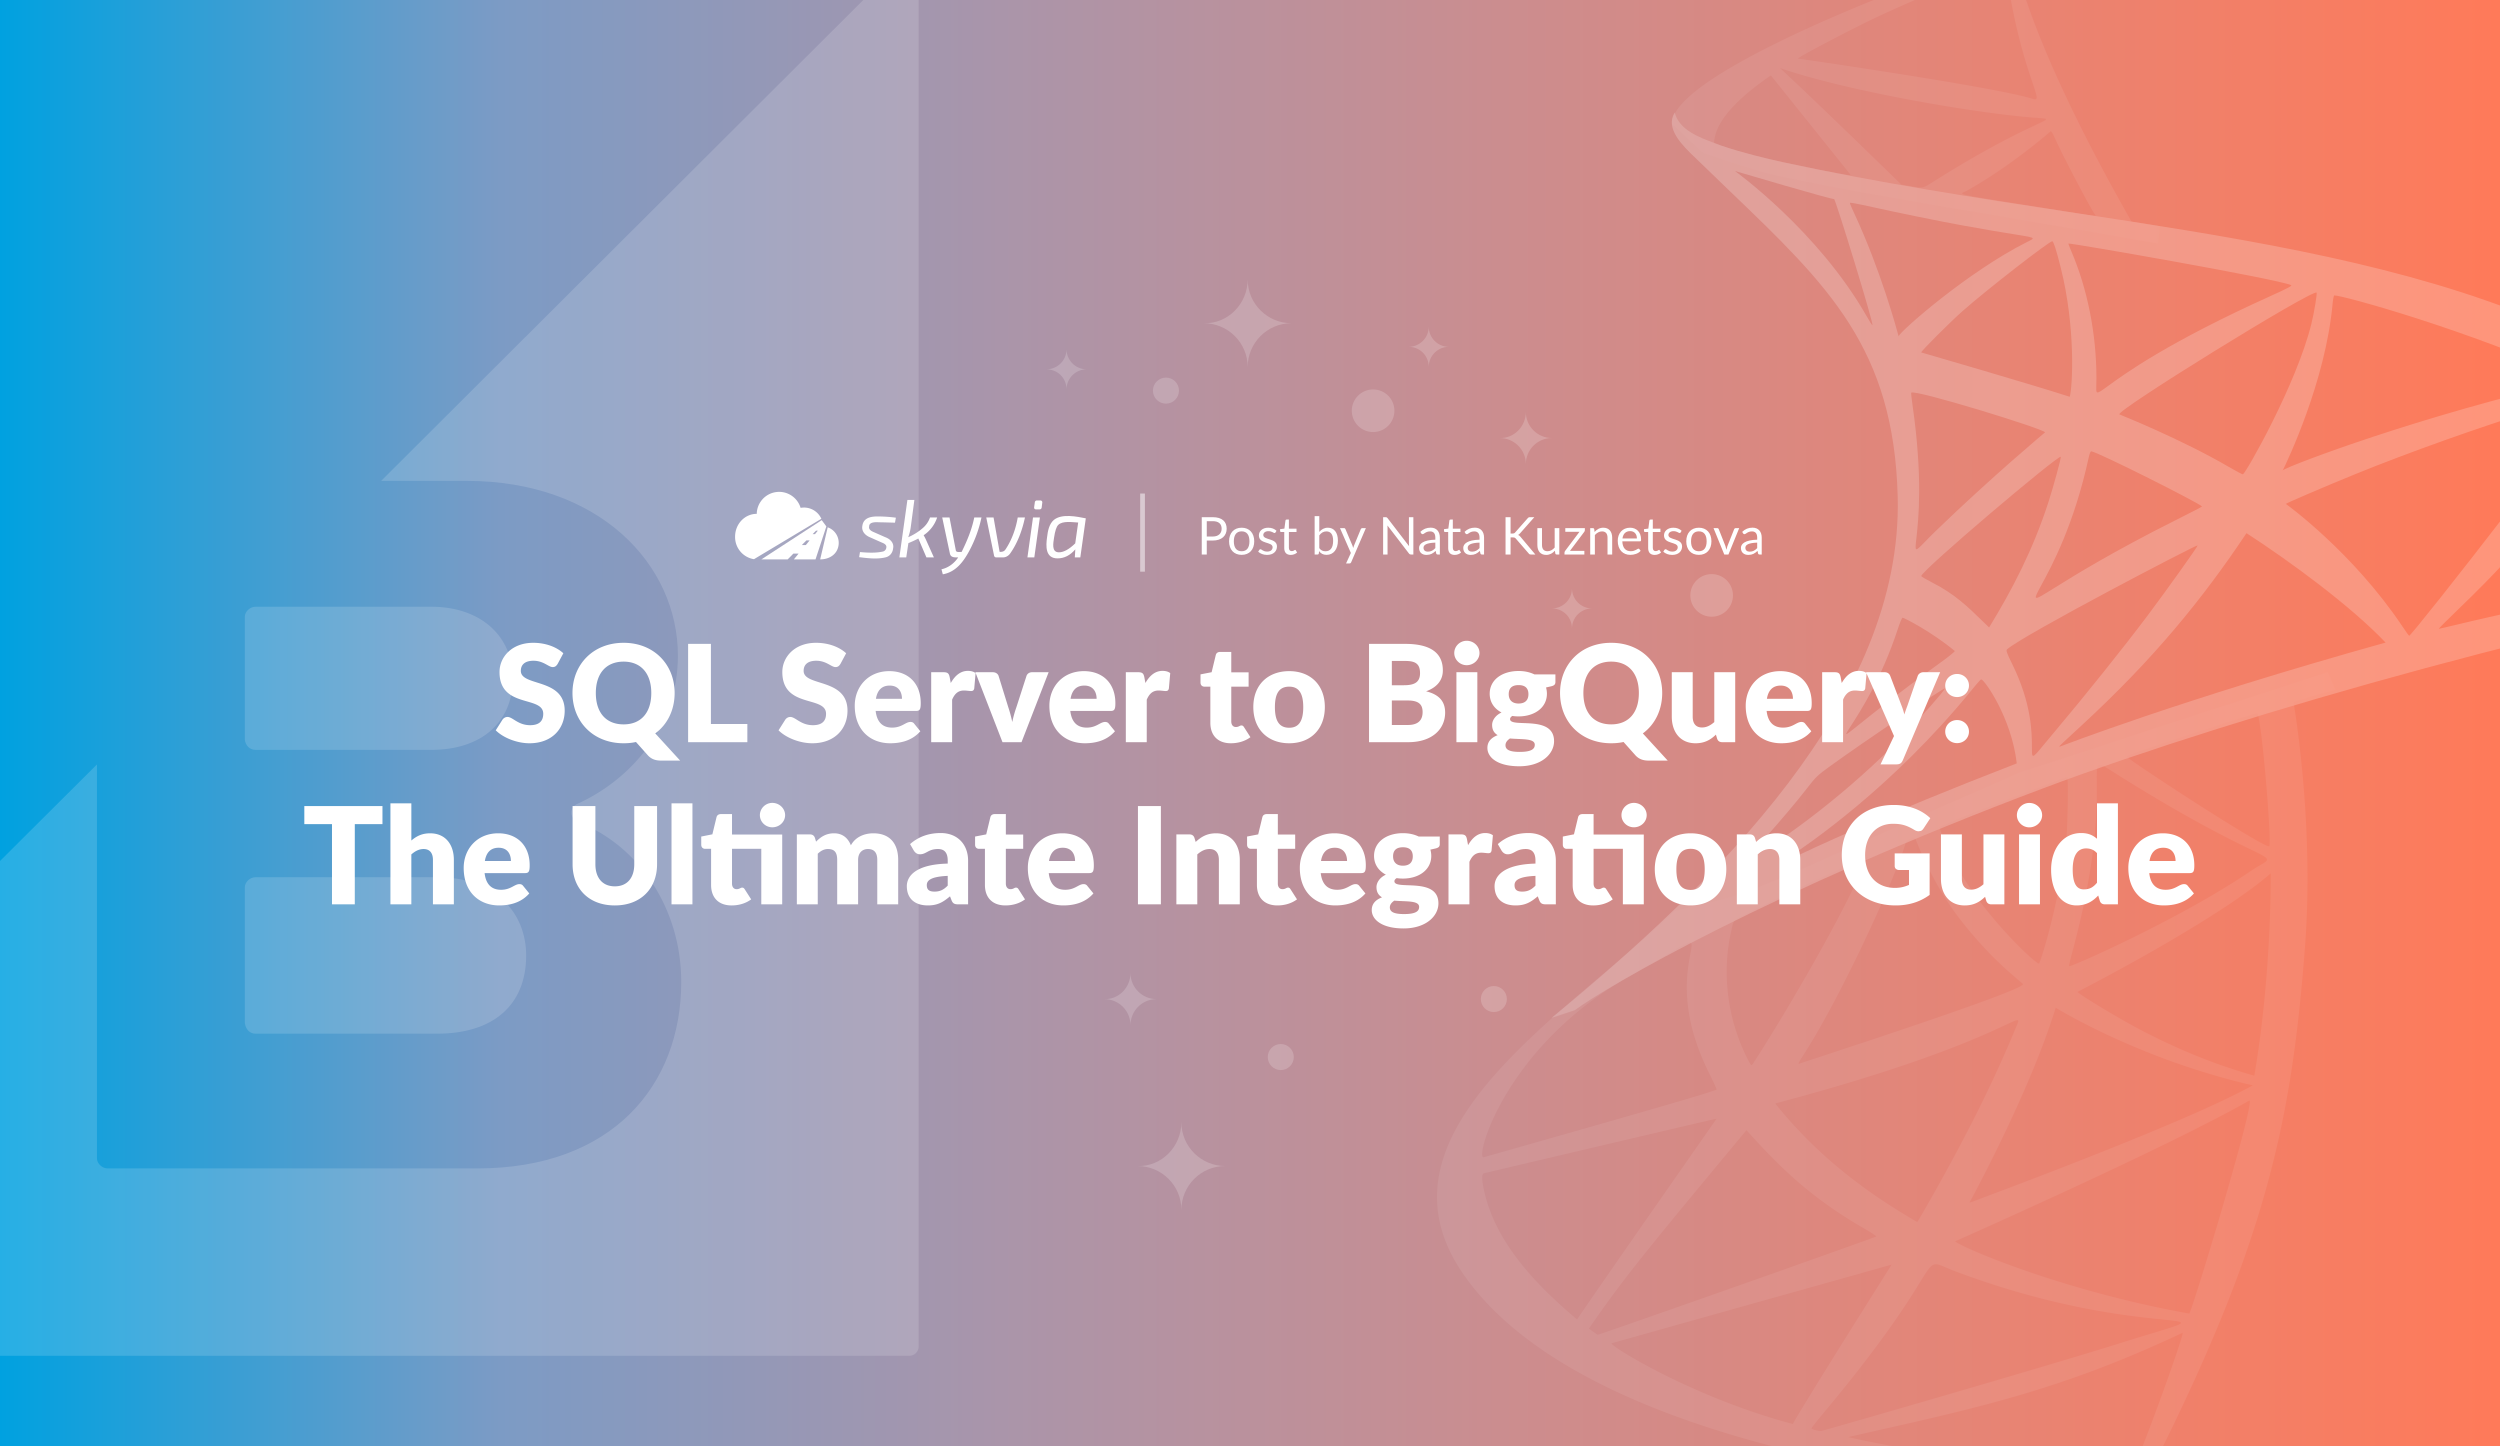 <?xml version="1.0" encoding="UTF-8"?> <svg xmlns="http://www.w3.org/2000/svg" width="2112" height="1222" fill="none"><rect width="100%" height="100%" fill="#333333" stroke="none"/><g clip-path="url(#sql-server-to-bigquery-the-ultimate-integration-guide__a)"><path fill="url(#sql-server-to-bigquery-the-ultimate-integration-guide__b)" d="M0 0h2112v1222H0z"></path><g opacity=".25" fill-rule="evenodd" clip-rule="evenodd" fill="#fff"><path opacity=".28" d="m1705.29 652.858 261.17-85.172 6.41 14.988c-32.09 9.326-34.55 10.119-35.28 10.738 0 0 17.72 100.867 9.71 205.833-10.44 137.426-29.57 237.935-116.11 414.715-12.87 26.3-23.97 47.3-25.53 48.33-7.28 4.81-450.21-10.44-570.27-187.12-65.44-96.305 31.97-178.751 121.23-254.292v-.001c20.45-17.307 40.47-34.252 58-50.918 10.91-2.882 19.33-4.982 26.37-6.737v-.001c8.48-2.113 14.95-3.727 21.34-5.604 20.69-6.074 40.56-14.911 124.73-52.332v-.004l.01-.004c30.16-13.408 68.57-30.485 118.22-52.419Zm211.61 62.163c2.8 0-6.59-112.311-10.12-112.311-2.09 0-67.18 20.871-94.63 30.32-16.13 5.554-16.34 5.627-14.46 7.105 11.79 9.252 112.67 74.886 119.21 74.886Zm-16.56 2.081c10.61 5.155 14.91 7.242 14.83 9.149-.05 1.297-2.13 2.511-5.62 4.55-2.13 1.248-4.79 2.804-7.84 4.877-59.09 40.118-150.25 80.586-153.66 80.586-.33 0 .74-4.863 2.35-10.825 21.65-80.078 21.19-124.016 20.98-144.453v-.001c-.1-8.907-.14-13.35 1.71-14.376 1.84-1.022 5.56 1.343 12.98 6.061l.01.002.02.017.01.004c1.44.918 3.03 1.924 4.76 3.01 58.54 36.671 92.28 53.054 109.47 61.399Zm-155.11-2.905c1.43-12.026 2.29-56.192 1.11-57.371-.74-.75-104.78 39.471-107.8 41.669-.67.488 6.49 17.959 10.98 26.811 23.43 46.161 71.63 90.363 73.07 88.688 1.4-1.601 16.78-50.914 22.64-99.797Zm-127.35-6.319s13.15 35.925 35.77 65.844c22.14 29.266 41.87 46.071 51.49 54.275 1.5 1.277 2.76 2.346 3.74 3.22 4.19 3.722-122.13 45.403-170.36 61.318-10.35 3.414-17.11 5.643-18.21 6.056-1.77.655-1.23-.444 3.97-8.554 32.24-50.324 76.82-148.593 85.17-176.416.85-2.861 1.7-3.829 4.38-5.037.83-.371 3.45-1.376 4.05-.706Zm-59.38 56.921c9.84-19.203 19.85-40.351 19.33-40.81-.82-.72-82.54 37.571-107.65 50.441l-.32.164c-1.96 1.001-3.21 1.64-4.12 2.601-1.62 1.694-2.18 4.39-3.73 11.84v.001l-.09.42c-6.98 33.566-2.67 71.129 14.13 104.55 3.07 6.086 3.47 6.559 4.46 5.118 5.01-7.28 46.85-73.576 77.99-134.325Zm359.82-26.971c0 55.675-4.91 113.752-11.58 156.709-1.19 7.724-2.23 14.094-2.3 14.167-.08.072-5.64-1.551-12.35-3.633-29.63-9.202-61.76-22.946-90.76-38.83-19.19-10.519-46.95-27.553-46.17-28.34-.01.008 115.96-59.227 163.16-100.073Zm-468.09 182.614c.16-.146-2.95-6.901-6.94-15.003-24.67-50.137-18.24-83.896-15.29-99.439 1.02-5.331 1.62-8.519.43-9.49-1.78-1.445-7.55 2.017-21.89 10.632-7.79 4.678-18.11 10.874-31.7 18.628-104.13 59.46-129.39 154.256-121.31 151.839.7-.213 7.24-2.065 17.54-4.982l.04-.012.01-.003.01-.002c47.83-13.548 176.48-49.989 179.1-52.168Zm286.45-69.112s70.19 43.562 166.46 65.561c-51.38 28.589-187.69 79.805-225.4 93.969h-.01c-5.01 1.89-8.28 3.12-9.37 3.55-2.46.97-4.47 1.64-4.47 1.45 0 0 50.52-92.104 72.79-164.53Zm-103.31 157.42c28.75-50.975 51.29-96.357 68.49-137.953.47-1.148.92-2.181 1.31-3.1 1.39-3.22 2.17-5.052 1.63-5.629-.72-.761-3.75.661-10.78 3.957-18.91 8.863-66.74 31.28-176.23 61.27l-18.04 4.957c29.65 37.061 64.8 66.559 106.69 92.198 7.04 4.31 12.98 7.83 13.22 7.85.23.02 6.4-10.57 13.71-23.55Zm216.03 100.95c-.24-.06-1.39-.28-2.56-.49-104.25-18.87-189.82-55.38-195.1-60.55 0 0 179.94-79.661 248.54-118.964 5.43-.008-49.14 180.514-50.88 180.004Zm-517.06 5.01c9.14-14.11 117.8-169.611 117.8-169.611-.25-.226-196.2 45.993-196.52 46.095-2 .604-1.93 5.401.16 14.826 9.87 44.53 45.08 80.52 78.56 108.69Zm143.08-159.941c27.44 30.633 53.95 56.771 99.01 82.821 6.23 3.6 10.98 6.73 10.58 6.98-2.73 1.68-234.23 83.21-235.2 83.06-.4-.06-5.68-3.85-7.18-4.93h-.01l-.29-.21a.678.678 0 0 0-.09-.06c30.7-44.23 45.49-62.11 133.18-167.661Zm366.99 162.751c-.13-1.22-5.89-1.81-16.52-2.91-28.15-2.9-90.51-9.32-173.32-40.3-3.39-1.27-6.15-2.45-8.44-3.42-4.74-2.02-7.52-3.21-9.9-2.67-3.37.77-5.96 4.96-12.21 15.06-10.35 16.73-30.72 49.66-81.23 110.06-5.75 6.88-10.49 12.88-10.49 13.31 0 .88 6.62 2.62 8.51 2.23 2.91-.62 188.1-54.02 251.85-74.06 11.02-3.47 20.17-6.24 27.56-8.48 16.7-5.06 24.36-7.38 24.19-8.82Zm-244.36-49.17s-68.62 108.7-83.52 134.66c-86.01-22.93-156.38-67.19-153.07-68.23.01-.01 236.59-66.43 236.59-66.43Zm198.15 184.27c4.06.19 50.05-127.21 47.59-126.64-99.6 46.94-169.44 62.63-263.83 83.82-6.19 1.39-12.47 2.8-18.88 4.25l4.83 1.06c47.4 10.8 215.66 36.88 230.29 37.51ZM1697.31-40.994c-7.28-.852-284.43 95.807-284.81 145.397l26.52 25.027c8.73 2.786 15.72 5.113 21.84 7.149 6.43 2.14 11.9 3.959 17.4 5.653 31.25 9.615 63.74 15.197 280.68 52.467 19.8 3.401 41.13 7.066 64.14 11.022l1.73-14.705c-1.95-.31-1.58-.255-1.34-.22l.11.017c0-.002-1.77-.28-13.82-2.176l-9.03-1.421c-35.58-62.496-78.17-144.705-97.36-213.928-3.65-13.19-4.03-14.042-6.06-14.282Zm-3.01 10.161s3.95 44.705 20.94 95.378c.47 1.393.91 2.691 1.32 3.9 3.47 10.31 4.77 14.16 3.63 15.129-.68.577-2.23.13-4.71-.584-.47-.137-.98-.284-1.52-.435-37.15-10.366-195.09-33.05-195.09-33.05-.83-.83 47.08-25.93 68.32-35.808 52.74-24.547 107.11-44.53 107.11-44.53Zm22.16 130.11c-51.1-4.245-155.4-22.255-212.68-41.757l2.94 2.758c11.85 11.116 30.37 28.48 99.58 95.671 2.97.482 5.41.918 7.46 1.284 5.49.982 8.14 1.457 10.59.945 2.3-.48 4.42-1.828 8.52-4.44.98-.621 2.07-1.314 3.3-2.084 43.92-27.49 70.74-40.065 83.42-46.011 6.13-2.875 8.96-4.2 8.81-4.911-.12-.607-2.42-.766-6.67-1.062-1.51-.106-3.27-.228-5.27-.394Zm-220.44-35.561c.1.116 67.74 84.255 67.63 84.342-.79.575-40.23-7.105-61.14-11.895-27.15-6.223-33.12-8.141-50.52-13.735-1.24-.401-2.55-.82-3.92-1.261.32-22.094 29.38-44.668 47.95-57.451Zm240.57 54.364c-2.46-5.394-3.34-7.083-4.17-7.149 0 0-33.58 29.483-70.6 50.062-2 1.113-4.16 1.726-4.17 2.367-.02 1.696 15.05 3.583 88.19 15.396 19.81 3.204 24.17 4.037 24.44 3.331.11-.285-.45-.822-.93-1.555-5.07-7.731-26.03-47.704-32.76-62.452Z"></path><path d="M1414.8 95.084c-8.47 13.437 6.78 28.064 17.45 38.301l.43.41.38.366c9.83 9.588 19.34 18.715 28.52 27.516v.001c83.21 79.785 138.4 132.709 141.61 258.036 4.4 172.274-153.71 326.195-292.41 440.202l19.62-6.493c26.31-19.714 165.5-100.94 396-187.576 167.22-62.838 465.2-147.195 679.24-180.048-145.77-228.588-389.17-265.733-658.25-306.797-78.73-12.015-159.65-24.365-240.98-41.943-11.92-2.577-34.59-7.943-52.2-14.006-1.8-.706-3.68-1.409-5.61-2.13-13.74-5.132-29.96-11.19-33.8-25.839Zm50.84 49.365s85.21 25.202 83.81 23.63c1.74 1.958 33.63 105.563 32.43 106.778-.19.182-2.4-3.246-4.87-7.6-41.21-72.462-111.37-122.808-111.37-122.808Zm107.82 28.665c-5.22-1.157-9.6-1.885-10.61-1.82-.6.035 3.01 7.682 3.6 8.947l.07.146c22.57 48.507 36.06 98.579 37.4 103.631-.13.274-.1.417.11.417 0 0-.04-.142-.11-.417 2.34-5.051 59.06-54.688 108.25-79.427.48-.242.94-.469 1.36-.681 2.32-1.146 3.78-1.866 3.73-2.471-.08-1.019-4.42-1.713-16.06-3.575-18.92-3.026-57.14-9.139-127.74-24.75Zm160.34 30.691c1.12.371 3.26 7.01 7.02 21.934 12.88 50.957 10.07 101.508 7.69 109.464-33.95-10.992-125.49-37.461-125.49-37.461 0-1.223 24.41-25.632 34.9-34.906 20.05-17.726 73.98-59.664 75.88-59.031Zm201.75 37.054c-13.32-5.584-187.37-35.838-188.15-35.11-.15.138.96 3.086 2.44 6.522 13.72 31.965 21.2 69.798 21.23 107.274 0 2.25-.06 4.177-.12 5.787v.001c-.12 3.607-.19 5.624.65 6.117 1.06.626 3.57-1.201 9.26-5.346 14.75-10.741 50.88-37.049 138.54-76.575 13.19-5.948 17.31-8.19 16.15-8.67Zm21.51 6.355c.63.626-2.03 16.62-4.34 26.069-12.45 50.994-55.53 126.71-57.91 127.43-.43.131-5.77-2.679-11.86-6.238-40.16-23.485-92.53-44.406-92.53-44.406-3.22-3.043 163.39-106.094 166.64-102.855Zm220.21 73.366c-93.97-42.536-197.92-71.006-205.21-71.006-.47 0-1.12 2.941-1.44 6.566-5.87 66.332-39.11 135.09-42.05 141.061-.44.276-.52.419-.21.419 0 0 .07-.142.21-.419 7.25-4.561 113.98-45.417 248.7-76.621Zm-562.68 11.152c3.08-3.021 113.03 30.888 113.09 33.538 0 0-43.61 36.245-92.23 83.192-3.97 3.831-7.07 7.025-9.48 9.504v.003c-4.17 4.293-6.26 6.439-7.13 6.025-.88-.413-.55-3.381.12-9.312 1.72-15.34 5.66-50.503-3.29-112.583-.8-5.489-1.28-10.17-1.08-10.367Zm420.62 205.416c2.53 0 159.54-201.137 155.77-204.879-.37-.364-25.88 6.967-49.9 14.334-45.53 13.962-106.4 35.663-150.92 53.782-25.57 10.41-59.09 24.787-59.08 25.326 0 0 56.09 40.162 98.52 103.553 2.9 4.325 5.43 7.884 5.61 7.884Zm314.06-96.409c10.51 10.322 36.23 37.075 35.85 37.301 0 0-126.93 5.736-311.45 50.106-6.95 1.667-12.95 3.057-13.33 3.057-.4 0 7.21-7.636 16.88-16.94 60.09-57.764 87.51-94.235 119.75-159.395 4.06-8.197 9.13-18.629 9.13-18.629 7.28-.007 87.83 50.171 143.17 104.5Zm-488.99-12.887c-3.84-3.596-85.65-44.828-93.52-46.59-.62-.146-1.5 1.914-2.24 5.278-12.33 56.783-31.12 91.421-39.89 107.595v.002c-3.53 6.506-5.44 10.024-4.65 10.794.92.906 5.58-1.998 15.72-8.32v-.001c16.81-10.478 48.69-30.344 103.59-57.817 11.72-5.86 21.16-10.788 20.99-10.941Zm-119.33-41.967c.54.538-6.12 24.962-10.33 38-13.1 40.577-30.63 74.15-50.23 106.196-1.44-1.398-2.84-2.758-4.2-4.083l-.01-.009v-.001c-14.27-13.86-24.68-23.985-43.58-33.703-5.26-2.709-9.53-5.205-9.54-5.577-.07-4.564 115.99-102.709 117.89-100.823Zm274.4 156.964c-29.54-31.077-80.96-68.735-117.52-92.445-36.65 54.925-78.13 106.159-139.53 162.664l-.1.092c-16.24 14.948-18.72 17.232-18.49 17.552.01.019.04.031.07.039.02.005.05.008.08.009.05.002.11-.001.17-.004h.01c.05-.003.11-.005.17-.005 0 0 101.45-39.442 275.14-87.902Zm-158.75-82.115c.47.474-26.71 38.554-42.87 60.058-19.33 25.726-53.77 68.735-77.45 96.739-3.69 4.359-6.69 8.001-9.13 10.962-6.03 7.322-8.63 10.483-9.75 10.024-.85-.348-.85-2.785-.84-7.074.01-11.587.05-36.69-16.72-70.628-4.51-9.128-5.26-11.341-4.34-12.186 13.19-11.946 160.27-88.739 161.1-87.895Zm-205.2 89.22c-19.16-15.986-42.85-28.129-44.11-28.129-.5 0-2.38 4.492-4.17 9.995-13.49 41.201-31.49 69.018-39.39 81.24-2.79 4.308-4.32 6.678-3.96 7.013.44.41 3.71-2.224 10.98-8.078 11.51-9.262 33.02-26.582 69.17-52.665 6.7-4.833 11.87-9.056 11.48-9.376Zm-139.73 176.122c-5.54 2.633-8.14 3.866-8.24 3.69-.08-.154 1.76-1.401 5.24-3.745 19.36-13.056 89.22-60.161 156.35-142.282.03-.036.08-.095.15-.175l.16-.195c1.5-1.845 7.59-9.315 8.36-9.421 2.69 0 25.64 32.387 30.08 70.962-115.12 44.6-172.34 71.779-192.1 81.166Zm94.38-102.676c15.2-15.52 37.78-41.065 37.01-41.844-.78-.778-67.57 44.465-96.79 65.554-10.84 7.833-12.26 9.187-19.66 18.796-18.12 23.528-55.02 63.938-55.02 63.938 39.91-22.975 90.78-61.878 134.46-106.444Z" fill-opacity=".8"></path></g><path opacity=".18" fill-rule="evenodd" clip-rule="evenodd" d="M1207 310c0-9.546 7.75-17 17-17-9.54 0-17-7.755-17-17 0 9.544-7.75 17-17 17 9.54 0 17 7.454 17 17Zm-305.999 19c0-9.546 7.753-17 16.999-17-9.543 0-16.999-7.755-16.999-17 0 9.544-7.755 17-17.001 17 9.545 0 17.001 7.454 17.001 17ZM1328 531c0-9.546 7.75-17 17-17-9.54 0-17-7.755-17-17 0 9.544-7.75 17-17 17 9.54 0 17 7.454 17 17Zm-38.97-183c0 12.38 10.05 22.05 22.03 22.05-12.37 0-22.03 10.061-22.03 22.054 0-12.381-10.05-22.054-22.03-22.054 11.98.388 22.03-9.67 22.03-22.05Zm-235-112c0 20.81 16.89 37.064 37.03 37.064-20.79 0-37.03 16.911-37.03 37.069 0-20.81-16.89-37.069-37.03-37.069 20.14.652 37.03-16.254 37.03-37.064Z" fill="#fff"></path><path opacity=".18" d="M1160 329c-9.94 0-18 8.064-18 17.999 0 9.942 8.06 18 18 18s18-8.058 18-18c0-9.935-8.06-17.999-18-17.999Zm-175 11.996c6.074 0 11-4.924 11-10.998 0-6.075-4.926-10.998-11-10.998s-11 4.923-11 10.998c0 6.074 4.926 10.998 11 10.998Z" fill="#fff"></path><path opacity=".18" fill-rule="evenodd" clip-rule="evenodd" d="M955.03 822c0 12.38 10.05 22.05 22.03 22.05-12.367 0-22.03 10.061-22.03 22.054 0-12.381-10.05-22.054-22.03-22.054 11.98.388 22.03-9.67 22.03-22.05Zm43 126c0 20.81 16.89 37.064 37.03 37.064-20.79 0-37.03 16.906-37.03 37.066 0-20.81-16.894-37.066-37.03-37.066 20.136.652 37.03-16.254 37.03-37.064Z" fill="#fff"></path><path opacity=".18" d="M1446 485c-9.94 0-18 8.064-18 17.999 0 9.942 8.06 18 18 18s18-8.058 18-18c0-9.935-8.06-17.999-18-17.999Zm-364 418.996c6.07 0 11-4.924 11-10.998 0-6.075-4.93-10.998-11-10.998s-11 4.923-11 10.998c0 6.074 4.93 10.998 11 10.998Zm180-49c6.07 0 11-4.924 11-10.998 0-6.075-4.93-10.998-11-10.998s-11 4.923-11 10.998c0 6.074 4.93 10.998 11 10.998Z" fill="#fff"></path><g opacity=".15" fill="#fff"><path d="M762.665-33.279c5.649-5.653 15.535-1.412 13.417 6.36V1137.6c0 4.24-3.531 7.78-7.768 7.78H-394.779c-9.18 0-13.417-11.31-7.061-17.67L81.899 645.789v332.822c0 4.239 4.236 8.479 9.18 8.479h312.135c113.697 0 172.311-69.955 172.311-157.577 0-62.183-36.016-115.18-86.861-134.966-7.769-2.826-7.768-12.719-.707-15.546 43.784-19.785 84.743-64.303 84.743-125.073 0-77.022-66.382-147.685-178.666-147.685h-72.032L762.665-33.279Z"></path><path d="M369.265 741.078c48.516 0 75.234 29.532 75.234 66.094 0 42.187-28.125 66.094-75.234 66.094H215.984c-4.922 0-8.438-3.516-9.141-9.141V749.516c0-4.219 4.219-8.438 9.141-8.438h153.281Zm-4.922-228.515c42.188 0 68.906 25.312 68.906 60.468 0 37.266-26.718 60.469-68.906 60.469H215.984c-4.922 0-8.438-3.516-9.141-8.437V521c0-4.218 4.219-8.437 9.141-8.437h148.359Z"></path></g><path d="m475.909 551.874-4.788 8.949c-1.14 1.824-2.223 2.736-4.218 2.736-3.477 0-7.752-5.358-16.188-5.358-7.239 0-10.716 3.306-10.716 8.55 0 13.452 37.05 5.814 37.05 33.63 0 15.333-10.83 27.531-29.754 27.531-10.317 0-22.002-4.446-28.5-10.944l5.7-9.006c.912-1.311 2.451-2.28 4.218-2.28 4.503 0 8.778 6.954 19.152 6.954 7.011 0 11.058-2.964 11.058-9.633 0-15.618-36.936-4.275-36.936-35.283 0-12.54 10.26-24.681 28.5-24.681 10.203 0 19.494 3.363 25.422 8.835Zm77.658 67.716 21.033 22.971h-15.846c-4.56 0-8.037-.969-11.172-4.161l-10.317-11.571c-3.249.741-6.726 1.083-10.431 1.083-25.878 0-43.206-18.468-43.206-42.465 0-23.997 17.328-42.408 43.206-42.408 25.821 0 43.092 18.525 43.092 42.408 0 14.25-5.985 26.505-16.359 34.143Zm-50.217-34.143c0 16.644 8.664 26.505 23.484 26.505 14.706 0 23.37-9.861 23.37-26.505 0-16.473-8.664-26.505-23.37-26.505-14.82 0-23.484 10.032-23.484 26.505Zm97.234 26.163h30.78V627h-50.046v-83.049h19.266v67.659Zm114.235-59.736-4.788 8.949c-1.14 1.824-2.223 2.736-4.218 2.736-3.477 0-7.752-5.358-16.188-5.358-7.239 0-10.716 3.306-10.716 8.55 0 13.452 37.05 5.814 37.05 33.63 0 15.333-10.83 27.531-29.754 27.531-10.317 0-22.002-4.446-28.5-10.944l5.7-9.006c.912-1.311 2.451-2.28 4.218-2.28 4.503 0 8.778 6.954 19.152 6.954 7.011 0 11.058-2.964 11.058-9.633 0-15.618-36.936-4.275-36.936-35.283 0-12.54 10.26-24.681 28.5-24.681 10.203 0 19.494 3.363 25.422 8.835Zm59.019 48.735h-34.086c1.14 9.861 6.213 14.079 13.908 14.079 8.265 0 11.286-4.788 15.504-4.788 1.425 0 2.451.513 3.192 1.539l5.13 6.327c-7.239 8.322-17.328 10.146-25.422 10.146-16.53 0-29.982-10.83-29.982-31.749 0-15.789 11.172-29.184 29.184-29.184 15.618 0 26.562 9.975 26.562 27.075 0 5.244-.798 6.555-3.99 6.555Zm-33.858-10.26h22.002c0-5.586-2.736-11.172-10.374-11.172-6.669 0-10.431 3.933-11.628 11.172Zm62.309-18.297.912 4.959c3.648-6.384 8.322-10.26 14.478-10.26 2.679 0 4.845.627 6.498 1.881l-1.14 12.996c-.399 1.653-1.197 2.166-2.736 2.166-1.254 0-4.047-.456-5.871-.456-5.187 0-7.98 2.907-10.089 7.752V627h-17.67v-59.109h10.488c3.534 0 4.503 1.14 5.13 4.161Zm69.578-4.161h14.022L862.975 627h-16.074l-22.914-59.109h14.706c2.508 0 4.275 1.311 4.902 3.078l8.208 26.505a113.49 113.49 0 0 1 3.363 12.483 97.693 97.693 0 0 1 3.477-12.483l8.55-26.505c.627-1.767 2.394-3.078 4.674-3.078Zm66.403 32.718h-34.086c1.14 9.861 6.213 14.079 13.908 14.079 8.265 0 11.286-4.788 15.504-4.788 1.425 0 2.451.513 3.192 1.539l5.13 6.327c-7.239 8.322-17.328 10.146-25.422 10.146-16.53 0-29.982-10.83-29.982-31.749 0-15.789 11.172-29.184 29.184-29.184 15.618 0 26.562 9.975 26.562 27.075 0 5.244-.798 6.555-3.99 6.555Zm-33.858-10.26h22.002c0-5.586-2.736-11.172-10.374-11.172-6.669 0-10.431 3.933-11.628 11.172Zm62.308-18.297.912 4.959c3.648-6.384 8.322-10.26 14.478-10.26 2.679 0 4.845.627 6.498 1.881l-1.14 12.996c-.399 1.653-1.197 2.166-2.736 2.166-1.254 0-4.047-.456-5.871-.456-5.187 0-7.98 2.907-10.089 7.752V627h-17.67v-59.109h10.488c3.534 0 4.503 1.14 5.13 4.161Zm73.11 55.86c-11.18 0-17.33-6.783-17.33-17.271v-30.552h-5.02c-1.82 0-3.3-1.197-3.3-3.477v-6.897l9.4-1.824 3.48-14.421c.45-1.824 1.76-2.736 3.87-2.736h9.24v17.271h14.65v12.084h-14.65v29.355c0 2.736 1.37 4.731 3.87 4.731 2.63 0 3.2-1.311 4.68-1.311 1.08 0 1.59.456 2.28 1.539l5.36 8.379c-4.56 3.42-10.44 5.13-16.53 5.13Zm49.29-60.933c17.9 0 30.1 11.628 30.1 30.324 0 18.867-12.2 30.609-30.1 30.609-18.01 0-30.32-11.742-30.32-30.609 0-18.696 12.31-30.324 30.32-30.324Zm0 47.823c8.15 0 11.86-5.7 11.86-17.385 0-11.685-3.71-17.328-11.86-17.328-8.38 0-12.08 5.643-12.08 17.328 0 11.685 3.7 17.385 12.08 17.385Zm67.43-70.851h30.55c22.97 0 31.81 8.778 31.81 22.458 0 7.467-4.11 13.965-14.14 17.613 10.95 2.679 16.08 8.55 16.08 17.955 0 14.136-11.18 25.023-31.13 25.023h-33.17v-83.049Zm30.55 14.421h-11.28v20.52h10.03c8.55 0 13.79-2.109 13.79-10.203 0-7.866-3.87-10.317-12.54-10.317Zm-11.28 54.093h13.56c10.21 0 12.43-5.643 12.43-10.887 0-6.099-2.85-9.804-12.54-9.804h-13.45v20.691Zm74.05-60.762c0 5.586-4.9 10.26-10.83 10.26-5.7 0-10.49-4.674-10.49-10.26 0-5.757 4.79-10.374 10.49-10.374 5.93 0 10.83 4.617 10.83 10.374Zm-19.49 16.188h17.67V627h-17.67v-59.109Zm65.84 1.824h17.79v6.441c0 1.995-.97 3.021-3.65 3.648l-4.27.969c.45 1.653.74 3.42.74 5.301 0 11.799-10.49 19.152-23.94 19.152-1.83 0-3.59-.114-5.25-.399-1.31.798-1.94 1.71-1.94 2.679 0 7.923 37.17-4.161 37.17 18.696 0 10.716-10.55 21.147-29.41 21.147-18.47 0-26.91-7.524-26.91-15.504 0-5.244 3.19-8.664 8.67-10.773-2.91-1.767-4.68-4.332-4.68-8.664 0-3.534 2.45-7.923 7.93-10.488-6.16-3.249-9.98-8.721-9.98-15.846 0-11.856 10.6-19.209 24.4-19.209 5.01 0 9.46.969 13.33 2.85Zm-13.33 24.624c5.87 0 8.32-3.249 8.32-7.866 0-4.788-2.45-7.695-8.32-7.695s-8.33 2.907-8.33 7.695c0 4.503 2.57 7.866 8.33 7.866Zm13.68 34.827c0-5.586-11.12-4.389-20.98-5.301-2.22 1.539-3.76 3.363-3.76 5.7 0 3.306 2.56 5.643 11.97 5.643 10.14 0 12.77-2.565 12.77-6.042Zm91.29-9.576 21.03 22.971h-15.84c-4.56 0-8.04-.969-11.17-4.161l-10.32-11.571c-3.25.741-6.73 1.083-10.43 1.083-25.88 0-43.21-18.468-43.21-42.465 0-23.997 17.33-42.408 43.21-42.408 25.82 0 43.09 18.525 43.09 42.408 0 14.25-5.99 26.505-16.36 34.143Zm-50.22-34.143c0 16.644 8.67 26.505 23.49 26.505 14.7 0 23.37-9.861 23.37-26.505 0-16.473-8.67-26.505-23.37-26.505-14.82 0-23.49 10.032-23.49 26.505Zm110.59-17.556h17.67V627h-10.94c-2.23 0-3.65-.969-4.33-2.964l-1.03-3.42c-4.5 4.389-9.58 7.296-17.21 7.296-12.94 0-20.07-9.519-20.07-22.515v-37.506h17.67v37.506c0 5.871 2.68 9.177 7.87 9.177 3.87 0 7.18-1.767 10.37-4.56v-42.123Zm78.3 32.718h-34.09c1.14 9.861 6.21 14.079 13.91 14.079 8.26 0 11.29-4.788 15.5-4.788 1.43 0 2.45.513 3.2 1.539l5.13 6.327c-7.24 8.322-17.33 10.146-25.43 10.146-16.53 0-29.98-10.83-29.98-31.749 0-15.789 11.17-29.184 29.19-29.184 15.61 0 26.56 9.975 26.56 27.075 0 5.244-.8 6.555-3.99 6.555Zm-33.86-10.26h22c0-5.586-2.73-11.172-10.37-11.172-6.67 0-10.43 3.933-11.63 11.172Zm62.31-18.297.91 4.959c3.65-6.384 8.32-10.26 14.48-10.26 2.68 0 4.84.627 6.5 1.881l-1.14 12.996c-.4 1.653-1.2 2.166-2.74 2.166-1.25 0-4.05-.456-5.87-.456-5.19 0-7.98 2.907-10.09 7.752V627h-17.67v-59.109h10.49c3.53 0 4.5 1.14 5.13 4.161Zm69.8-4.161h14.25l-31.57 74.442c-1.09 2.337-2.23 3.42-5.59 3.42h-13.22l11.4-23.94-23.6-53.922h15.62c2.73 0 4.1 1.425 4.78 3.078l9.69 25.479a50.547 50.547 0 0 1 2.23 7.125c.85-2.451 1.65-4.902 2.56-7.239l8.78-25.365c.68-1.767 2.62-3.078 4.67-3.078Zm18.54 11.229c0-5.415 4.33-9.747 10.03-9.747 5.64 0 10.03 4.332 10.03 9.747 0 5.529-4.39 9.747-10.03 9.747-5.7 0-10.03-4.218-10.03-9.747Zm0 38.931c0-5.415 4.33-9.747 10.03-9.747 5.64 0 10.03 4.332 10.03 9.747 0 5.529-4.39 9.747-10.03 9.747-5.7 0-10.03-4.218-10.03-9.747Zm-1320.22 62.9v15.276h-23.37V764h-19.266v-67.773h-23.37v-15.276H323.1Zm24.406-2.28v31.407c4.275-3.648 8.949-6.099 15.846-6.099 12.939 0 20.064 9.462 20.064 22.458V764h-17.67v-37.563c0-5.757-2.679-9.177-7.866-9.177-3.876 0-7.182 1.767-10.374 4.56V764h-17.67v-85.329h17.67Zm95.966 58.938h-34.086c1.14 9.861 6.213 14.079 13.908 14.079 8.265 0 11.286-4.788 15.504-4.788 1.425 0 2.451.513 3.192 1.539l5.13 6.327c-7.239 8.322-17.328 10.146-25.422 10.146-16.53 0-29.982-10.83-29.982-31.749 0-15.789 11.172-29.184 29.184-29.184 15.618 0 26.562 9.975 26.562 27.075 0 5.244-.798 6.555-3.99 6.555Zm-33.858-10.26h22.002c0-5.586-2.736-11.172-10.374-11.172-6.669 0-10.431 3.933-11.628 11.172Zm109.783 21.432c10.317 0 16.416-7.011 16.416-18.639v-49.191h19.266v49.191c0 20.349-13.623 34.77-35.682 34.77-22.173 0-35.682-14.421-35.682-34.77v-49.191h19.266v49.134c0 11.628 6.099 18.696 16.416 18.696Zm47.901-70.11h17.67V764h-17.67v-85.329Zm95.962 9.975c0 5.7-4.902 10.26-10.83 10.26-5.7 0-10.488-4.56-10.488-10.26s4.788-10.374 10.488-10.374c5.928 0 10.83 4.674 10.83 10.374Zm-2.451 16.359V764h-17.67v-46.911h-24.738v29.355c0 2.736 1.368 4.731 3.876 4.731 2.622 0 3.192-1.311 4.674-1.311 1.083 0 1.596.456 2.28 1.539l5.358 8.379c-4.56 3.42-10.431 5.13-16.53 5.13-11.172 0-17.328-6.783-17.328-17.271v-30.552h-5.016c-1.824 0-3.306-1.197-3.306-3.477v-6.897l9.405-1.881 3.477-14.364c.456-1.824 1.767-2.736 3.876-2.736h9.234v17.271h42.408ZM690.842 764h-17.67v-59.109h10.944c2.223 0 3.648.969 4.332 2.964l.969 3.192c3.933-4.047 8.436-7.068 15.219-7.068 7.125 0 11.742 3.99 14.193 10.146 3.933-7.296 11.685-10.146 18.981-10.146 13.566 0 20.976 8.265 20.976 22.458V764h-17.67v-37.563c0-6.099-2.622-9.177-7.866-9.177-4.788 0-8.322 3.249-8.322 9.177V764h-17.67v-37.563c0-6.783-2.679-9.177-7.866-9.177-3.192 0-6.042 1.539-8.55 3.99V764Zm81.177-45.372-3.192-5.529c7.125-6.327 15.903-9.348 25.878-9.348 14.364 0 23.142 9.804 23.142 23.313V764h-8.094c-3.363 0-4.788-.627-5.928-3.534l-1.254-3.249c-5.928 5.016-10.602 7.695-18.696 7.695-10.83 0-17.784-5.643-17.784-16.302 0-8.436 7.467-18.411 34.542-19.038v-2.508c0-6.897-2.964-9.804-8.208-9.804-8.322 0-9.747 4.446-15.276 4.446-2.451 0-4.047-1.425-5.13-3.078Zm28.614 29.526v-8.208c-14.136.627-17.67 3.762-17.67 7.809 0 4.047 2.223 5.472 6.498 5.472 4.56 0 7.695-1.482 11.172-5.073Zm48.766 16.758c-11.172 0-17.328-6.783-17.328-17.271v-30.552h-5.016c-1.824 0-3.306-1.197-3.306-3.477v-6.897l9.405-1.824 3.477-14.421c.456-1.824 1.767-2.736 3.876-2.736h9.234v17.271h14.649v12.084h-14.649v29.355c0 2.736 1.368 4.731 3.876 4.731 2.622 0 3.192-1.311 4.674-1.311 1.083 0 1.596.456 2.28 1.539l5.358 8.379c-4.56 3.42-10.431 5.13-16.53 5.13Zm70.669-27.303h-34.086c1.14 9.861 6.213 14.079 13.908 14.079 8.265 0 11.286-4.788 15.504-4.788 1.425 0 2.451.513 3.192 1.539l5.13 6.327c-7.239 8.322-17.328 10.146-25.422 10.146-16.53 0-29.982-10.83-29.982-31.749 0-15.789 11.172-29.184 29.184-29.184 15.618 0 26.562 9.975 26.562 27.075 0 5.244-.798 6.555-3.99 6.555Zm-33.858-10.26h22.002c0-5.586-2.736-11.172-10.374-11.172-6.669 0-10.431 3.933-11.628 11.172Zm94.507-46.398V764h-19.38v-83.049h19.38Zm28.353 26.904 1.03 3.42c4.62-4.275 9.52-7.296 17.21-7.296 12.94 0 20.07 9.462 20.07 22.458V764h-17.67v-37.563c0-5.757-2.68-9.177-7.87-9.177-3.88 0-7.18 1.767-10.37 4.56V764h-17.673v-59.109h10.943c2.22 0 3.65.969 4.33 2.964Zm70.11 57.057c-11.17 0-17.33-6.783-17.33-17.271v-30.552h-5.01c-1.83 0-3.31-1.197-3.31-3.477v-6.897l9.4-1.824 3.48-14.421c.46-1.824 1.77-2.736 3.88-2.736h9.23v17.271h14.65v12.084h-14.65v29.355c0 2.736 1.37 4.731 3.88 4.731 2.62 0 3.19-1.311 4.67-1.311 1.08 0 1.6.456 2.28 1.539l5.36 8.379c-4.56 3.42-10.43 5.13-16.53 5.13Zm70.67-27.303h-34.09c1.14 9.861 6.22 14.079 13.91 14.079 8.27 0 11.29-4.788 15.51-4.788 1.42 0 2.45.513 3.19 1.539l5.13 6.327c-7.24 8.322-17.33 10.146-25.42 10.146-16.53 0-29.99-10.83-29.99-31.749 0-15.789 11.18-29.184 29.19-29.184 15.62 0 26.56 9.975 26.56 27.075 0 5.244-.8 6.555-3.99 6.555Zm-33.86-10.26h22c0-5.586-2.73-11.172-10.37-11.172-6.67 0-10.43 3.933-11.63 11.172Zm82.54-20.634h17.79v6.441c0 1.995-.97 3.021-3.65 3.648l-4.27.969c.45 1.653.74 3.42.74 5.301 0 11.799-10.49 19.152-23.94 19.152-1.83 0-3.59-.114-5.25-.399-1.31.798-1.94 1.71-1.94 2.679 0 7.923 37.17-4.161 37.17 18.696 0 10.716-10.55 21.147-29.41 21.147-18.47 0-26.91-7.524-26.91-15.504 0-5.244 3.19-8.664 8.67-10.773-2.91-1.767-4.68-4.332-4.68-8.664 0-3.534 2.45-7.923 7.93-10.488-6.16-3.249-9.98-8.721-9.98-15.846 0-11.856 10.6-19.209 24.4-19.209 5.01 0 9.46.969 13.33 2.85Zm-13.33 24.624c5.87 0 8.32-3.249 8.32-7.866 0-4.788-2.45-7.695-8.32-7.695s-8.33 2.907-8.33 7.695c0 4.503 2.57 7.866 8.33 7.866Zm13.68 34.827c0-5.586-11.12-4.389-20.98-5.301-2.22 1.539-3.76 3.363-3.76 5.7 0 3.306 2.56 5.643 11.97 5.643 10.14 0 12.77-2.565 12.77-6.042Zm40.43-57.114.91 4.959c3.65-6.384 8.32-10.26 14.48-10.26 2.68 0 4.84.627 6.5 1.881l-1.14 12.996c-.4 1.653-1.2 2.166-2.74 2.166-1.25 0-4.05-.456-5.87-.456-5.19 0-7.98 2.907-10.09 7.752V764h-17.67v-59.109h10.49c3.53 0 4.5 1.14 5.13 4.161Zm29.23 9.576-3.19-5.529c7.13-6.327 15.9-9.348 25.88-9.348 14.36 0 23.14 9.804 23.14 23.313V764h-8.09c-3.37 0-4.79-.627-5.93-3.534l-1.26-3.249c-5.92 5.016-10.6 7.695-18.69 7.695-10.83 0-17.79-5.643-17.79-16.302 0-8.436 7.47-18.411 34.55-19.038v-2.508c0-6.897-2.97-9.804-8.21-9.804-8.32 0-9.75 4.446-15.28 4.446-2.45 0-4.04-1.425-5.13-3.078Zm28.62 29.526v-8.208c-14.14.627-17.67 3.762-17.67 7.809 0 4.047 2.22 5.472 6.49 5.472 4.56 0 7.7-1.482 11.18-5.073Zm93.96-59.508c0 5.7-4.9 10.26-10.83 10.26-5.7 0-10.48-4.56-10.48-10.26s4.78-10.374 10.48-10.374c5.93 0 10.83 4.674 10.83 10.374Zm-2.45 16.359V764H1371v-46.911h-24.74v29.355c0 2.736 1.37 4.731 3.88 4.731 2.62 0 3.19-1.311 4.67-1.311 1.09 0 1.6.456 2.28 1.539l5.36 8.379c-4.56 3.42-10.43 5.13-16.53 5.13-11.17 0-17.33-6.783-17.33-17.271v-30.552h-5.01c-1.83 0-3.31-1.197-3.31-3.477v-6.897l9.41-1.881 3.47-14.364c.46-1.824 1.77-2.736 3.88-2.736h9.23v17.271h42.41Zm39.61-1.026c17.9 0 30.1 11.628 30.1 30.324 0 18.867-12.2 30.609-30.1 30.609-18.01 0-30.32-11.742-30.32-30.609 0-18.696 12.31-30.324 30.32-30.324Zm0 47.823c8.15 0 11.86-5.7 11.86-17.385 0-11.685-3.71-17.328-11.86-17.328-8.38 0-12.08 5.643-12.08 17.328 0 11.685 3.7 17.385 12.08 17.385Zm54.27-43.947 1.03 3.42c4.61-4.275 9.52-7.296 17.21-7.296 12.94 0 20.07 9.462 20.07 22.458V764h-17.67v-37.563c0-5.757-2.68-9.177-7.87-9.177-3.88 0-7.18 1.767-10.37 4.56V764h-17.67v-59.109h10.94c2.22 0 3.65.969 4.33 2.964Zm118.08 23.712v-10.602h29.52v35.055c-8.49 6.213-18.18 8.892-28.67 8.892-27.41 0-45.54-18.126-45.54-42.465 0-24.795 17.1-42.408 43.89-42.408 13.91 0 24.22 4.788 30.89 11.172l-5.58 8.493c-.86 1.311-1.77 2.109-2.62 2.28-.86.171-1.43.285-1.77.285-1.08 0-2.28-.399-3.48-1.14-6.1-3.648-10.37-5.187-18.12-5.187-14.37 0-23.49 10.602-23.49 26.505 0 17.556 10.2 27.645 25.25 27.645 4.62 0 8.21-.969 11.8-2.508v-12.597h-8.21c-2.45 0-3.87-1.425-3.87-3.42Zm74.99-26.676h17.67V764h-10.95c-2.22 0-3.64-.969-4.33-2.964l-1.02-3.42c-4.51 4.389-9.58 7.296-17.22 7.296-12.94 0-20.06-9.519-20.06-22.515v-37.506h17.67v37.506c0 5.871 2.68 9.177 7.86 9.177 3.88 0 7.19-1.767 10.38-4.56v-42.123Zm49.57-16.188c0 5.586-4.9 10.26-10.83 10.26-5.7 0-10.49-4.674-10.49-10.26 0-5.757 4.79-10.374 10.49-10.374 5.93 0 10.83 4.617 10.83 10.374Zm-19.5 16.188h17.67V764h-17.67v-59.109Zm65.85-26.22h17.67V764h-10.94c-2.23 0-3.65-.969-4.34-2.964l-1.36-4.503c-4.68 5.016-10.26 8.379-18.36 8.379-12.31 0-21.43-11.172-21.43-30.267 0-17.67 10.2-30.894 25.31-30.894 6.15 0 10.03 1.881 13.45 4.845v-29.925Zm0 67.089v-25.023c-2.68-2.964-5.81-3.99-9.23-3.99-6.5 0-11.29 4.902-11.29 17.898 0 12.483 3.76 16.701 9.35 16.701 5.19 0 8.09-1.938 11.17-5.586Zm78.23-8.151h-34.09c1.14 9.861 6.22 14.079 13.91 14.079 8.27 0 11.29-4.788 15.51-4.788 1.42 0 2.45.513 3.19 1.539l5.13 6.327c-7.24 8.322-17.33 10.146-25.42 10.146-16.53 0-29.99-10.83-29.99-31.749 0-15.789 11.18-29.184 29.19-29.184 15.62 0 26.56 9.975 26.56 27.075 0 5.244-.8 6.555-3.99 6.555Zm-33.86-10.26h22c0-5.586-2.73-11.172-10.37-11.172-6.67 0-10.43 3.933-11.63 11.172ZM655.67 415.706c-9.236 1.257-16.181 9.058-16.377 18.383-10.1 0-18.289 8.615-18.289 19.242-.186 9.454 6.63 17.594 15.965 19.068l56.923-34.139a16.081 16.081 0 0 0-17.54-9.215c-2.67-8.937-11.446-14.597-20.682-13.339Zm136.045 21.427a28.984 28.984 0 0 1-11.428 15.041 38.003 38.003 0 0 1 2.007 3.883l6.652 14.833h-6.304l-6.858-15.943a87.376 87.376 0 0 1-8.382 3.882l-1.801 12.061h-5.819l6.789-48.521h5.888l-3.117 23.429a41.196 41.196 0 0 1-2.078 8.041 47.635 47.635 0 0 0 11.845-7.348 20.693 20.693 0 0 0 6.581-9.358h6.025Zm-56.759 16.773c-3.991-1.606-7.278-5.069-6.442-9.635.967-7.312 7.943-8.096 14.132-7.971 4.75.065 9.491.413 14.2 1.04l-.762 4.229c-5.68-.184-10.113-.3-13.3-.348-2.638-.125-8.568-.496-8.52 3.467-.69 2.642 2.033 4.097 4.087 4.921l9.421 4.159c4.137 1.497 7.74 4.817 6.719 9.565-.375 3.723-2.829 6.797-6.546 7.556-7.126 1.693-14.942.69-22.132-.208l.692-4.298c6.372.535 13.255.958 19.535-.485a3.772 3.772 0 0 0 2.701-3.119c.55-2.461-1.722-3.59-3.602-4.367-3.409-1.465-6.788-3.007-10.183-4.506Zm94.202-16.773h-6.096c-2.101 10.287-6.039 19.765-10.667 29.113-1.373 0-4.627.684-4.92-1.318l-5.334-27.795h-6.165l6.513 30.637c.798 3.443 4.227 3.119 6.996 3.119-3.341 4.988-8.223 8.738-14.131 10.05l1.108 4.229c10.983-1.852 17.472-10.657 22.444-19.893a105.827 105.827 0 0 0 10.252-28.142Zm36.727 0c-2.214 10.545-6.093 21.342-12.331 30.221-1.552 2.245-3.868 3.672-6.65 3.536h-5.195a1.811 1.811 0 0 1-1.94-1.596l-6.581-32.161h6.166l5.126 29.112c2.027 0 3.662-.2 4.918-2.01 5.375-7.968 8.803-17.681 10.391-27.102h6.096Zm2.084 33.756h5.818l4.711-33.756h-5.819l-4.71 33.756Zm10.875-48.105a1.59 1.59 0 0 1 1.663 1.942l-.485 3.949a1.799 1.799 0 0 1-1.94 1.665h-2.701c-1.294 0-1.871-.648-1.732-1.942l.554-3.881a1.74 1.74 0 0 1 1.869-1.733h2.772Z" fill="#fff"></path><path fill-rule="evenodd" clip-rule="evenodd" d="M908.007 470.889h4.641l4.642-32.995c-7.553-1.49-20.223-4.219-27.016 1.353-3.997 3.434-5.11 9.403-5.681 14.382-1.132 7.768-1.552 18.091 8.797 18.091 5.681.002 10.691-2.54 15.032-7.624l-.415 6.793Zm.346-11.853 2.494-17.606c-4.808-.2-13.14-1.687-16.868 2.045-1.501 1.501-2.667 5.048-3.498 10.64-.585 4.292-2.486 12.477 4.087 12.476 4.018 0 8.613-2.518 13.785-7.555Z" fill="#fff"></path><path d="M692.878 472.578c7.355 0 14.423-3.93 15.545-12.041a13.938 13.938 0 0 0-9.187-15.064l-6.358 27.105Z" fill="#fff"></path><path fill-rule="evenodd" clip-rule="evenodd" d="M674.654 467.659h-4.385l-4.842 4.918h-22.222l50.979-33.166 3.921 5.306-9.149 27.86h-18.3l3.998-4.918Zm2.736-7.208 3.877-3.936 2.7.001-3.202 3.935h-3.375Zm9.09-9.207h2.022l2.376-2.92h-1.521l-2.877 2.92Z" fill="#fff"></path><path opacity=".5" fill="#fff" d="M963.211 416.944h4v66h-4z"></path><path d="M1015.24 436.918h9.3c7.99 0 11.75 3.85 11.75 9.768 0 5.852-4.14 9.966-11.75 9.966h-5.06v11.792h-4.24v-31.526Zm4.24 16.346h5.06c4.86 0 7.5-2.706 7.5-6.578 0-4.026-2.46-6.402-7.5-6.402h-5.06v12.98Zm29.49-7.458c6.51 0 10.61 4.51 10.61 11.484 0 7.018-4.1 11.462-10.61 11.462-6.58 0-10.65-4.444-10.65-11.462 0-6.974 4.07-11.484 10.65-11.484Zm0 19.888c4.4 0 6.56-3.102 6.56-8.382 0-5.302-2.16-8.426-6.56-8.426-4.46 0-6.62 3.124-6.62 8.426 0 5.28 2.16 8.382 6.62 8.382Zm29.43-17.292-.88 1.43c-.17.33-.44.484-.81.484-.86 0-2.13-1.584-5.19-1.584-2.64 0-4.29 1.43-4.29 3.234 0 4.576 11.55 2.442 11.55 9.658 0 4.092-2.99 7.172-8.43 7.172-3.1 0-5.67-1.122-7.43-2.706l.92-1.496c.24-.374.53-.594 1.03-.594 1.08 0 2.12 1.98 5.68 1.98 3.08 0 4.55-1.694 4.55-3.674 0-4.906-11.59-2.354-11.59-10.032 0-3.432 2.88-6.468 7.92-6.468 2.93 0 5.28.99 6.97 2.596Zm12.02 20.394c-3.52 0-5.48-2.024-5.48-5.72v-13.64h-2.68c-.46 0-.84-.264-.84-.858v-1.562l3.65-.462.91-6.886c.08-.44.39-.748.9-.748h1.98v7.678h6.44v2.838h-6.44v13.376c0 1.87 1.01 2.772 2.44 2.772 1.65 0 2.35-1.056 2.82-1.056.19 0 .39.132.55.374l1.14 1.87c-1.34 1.254-3.37 2.024-5.39 2.024Zm24.12-32.758v13.332c1.87-2.178 4.18-3.564 7.26-3.564 5.24 0 8.47 4.136 8.47 10.912 0 7.216-3.65 12.034-9.59 12.034-2.92 0-4.84-1.144-6.33-3.168l-.2 2.024c-.11.55-.46.836-1.01.836h-2.53v-32.406h3.93Zm0 16.258v10.78c1.43 1.936 3.15 2.64 5.2 2.64 4.2 0 6.49-2.97 6.49-8.844 0-5.456-2.05-7.942-5.72-7.942-2.56 0-4.36 1.232-5.97 3.366Zm36.25-6.138h3.11l-12.43 28.864c-.27.594-.6.968-1.41.968h-2.91l4.07-8.844-9.19-20.988h3.39c.68 0 1.05.396 1.21.814l5.96 14.036c.24.616.44 1.254.59 1.936.2-.682.42-1.342.66-1.958l5.79-14.014c.17-.462.64-.814 1.16-.814Zm39.48-9.24h3.74v31.526h-2.14c-.68 0-1.08-.22-1.52-.77l-18.23-23.76c.06.726.08 1.452.08 2.068v22.462h-3.74v-31.526h2.2c.75 0 .99.132 1.48.726l18.24 23.738c-.07-.77-.11-1.496-.11-2.134v-22.33Zm10.36 13.64-.71-1.254c2.47-2.376 5.26-3.542 8.72-3.542 5.01 0 7.76 3.41 7.76 8.426v14.256h-1.74c-.77 0-1.12-.198-1.36-.924l-.44-2.112c-2.33 2.156-4.36 3.388-7.77 3.388-3.45 0-6.27-1.892-6.27-5.918 0-3.52 3.63-6.71 13.75-6.952v-1.738c0-3.454-1.51-5.258-4.4-5.258-3.85 0-5.03 2.354-6.38 2.354-.52 0-.9-.308-1.16-.726Zm11.94 12.474v-4.62c-7.23.242-9.98 1.848-9.98 4.29 0 2.376 1.62 3.344 3.67 3.344 2.71 0 4.55-1.144 6.31-3.014Zm16.34 5.764c-3.52 0-5.48-2.024-5.48-5.72v-13.64h-2.68c-.47 0-.84-.264-.84-.858v-1.562l3.65-.462.9-6.886c.09-.44.4-.748.91-.748h1.98v7.678h6.44v2.838h-6.44v13.376c0 1.87 1.01 2.772 2.44 2.772 1.65 0 2.35-1.056 2.81-1.056.2 0 .4.132.55.374l1.15 1.87c-1.34 1.254-3.37 2.024-5.39 2.024Zm9.06-18.238-.71-1.254c2.47-2.376 5.26-3.542 8.72-3.542 5.01 0 7.76 3.41 7.76 8.426v14.256H1252c-.77 0-1.12-.198-1.36-.924l-.44-2.112c-2.33 2.156-4.36 3.388-7.77 3.388-3.45 0-6.27-1.892-6.27-5.918 0-3.52 3.63-6.71 13.75-6.952v-1.738c0-3.454-1.51-5.258-4.4-5.258-3.85 0-5.03 2.354-6.38 2.354-.52 0-.9-.308-1.16-.726Zm11.94 12.474v-4.62c-7.23.242-9.98 1.848-9.98 4.29 0 2.376 1.62 3.344 3.67 3.344 2.71 0 4.55-1.144 6.31-3.014Zm26.23-26.114v13.816h1.6c1.12 0 1.72-.242 2.27-.924l10.49-11.88c.6-.77 1.17-1.012 2.11-1.012h3.61l-12.01 13.574c-.59.704-1.1 1.144-1.72 1.43.8.264 1.41.77 2.03 1.584l12.54 14.938h-3.7c-1.12 0-1.52-.308-1.93-.902l-10.87-12.518c-.6-.726-1.1-1.012-2.49-1.012h-1.93v14.432h-4.25v-31.526h4.25Zm37.25 9.24h3.92v22.286h-2.34c-.55 0-.9-.264-1.05-.814l-.31-2.398c-1.94 2.134-4.29 3.564-7.39 3.564-4.89 0-7.46-3.366-7.46-8.426v-14.212h3.92v14.212c0 3.366 1.51 5.302 4.68 5.302 2.31 0 4.34-1.166 6.03-3.102v-16.412Zm25.5 0v1.672c0 .55-.19 1.122-.52 1.496l-12.08 16.06h12.19v3.058h-16.79v-1.628c0-.374.18-.946.53-1.408l12.14-16.17h-11.99v-3.08h16.52Zm7.91.814.31 2.42c1.93-2.178 4.29-3.586 7.41-3.586 4.86 0 7.46 3.388 7.46 8.448v14.19h-3.94v-14.19c0-3.366-1.52-5.324-4.66-5.324-2.31 0-4.34 1.188-6.03 3.102v16.412h-3.94v-22.286h2.35c.55 0 .91.264 1.04.814Zm38.13 16.918 1.1 1.43c-1.94 2.354-5.54 3.432-8.73 3.432-6.16 0-10.63-4.224-10.63-11.902 0-6.248 3.94-11.044 10.41-11.044 5.34 0 9.3 3.63 9.3 9.966 0 1.232-.22 1.54-.94 1.54h-14.9c.18 5.61 2.86 8.36 7.09 8.36 3.91 0 5.56-2.156 6.55-2.156.33 0 .57.132.75.374Zm-14.26-9.02h12.19c0-3.63-2.11-6.182-5.7-6.182-3.76 0-5.96 2.31-6.49 6.182Zm27.19 13.926c-3.52 0-5.48-2.024-5.48-5.72v-13.64h-2.68c-.46 0-.84-.264-.84-.858v-1.562l3.66-.462.9-6.886c.09-.44.39-.748.9-.748h1.98v7.678h6.45v2.838h-6.45v13.376c0 1.87 1.01 2.772 2.44 2.772 1.65 0 2.36-1.056 2.82-1.056.2 0 .39.132.55.374l1.14 1.87c-1.34 1.254-3.36 2.024-5.39 2.024Zm22.79-20.394-.88 1.43c-.18.33-.44.484-.81.484-.86 0-2.14-1.584-5.2-1.584-2.64 0-4.29 1.43-4.29 3.234 0 4.576 11.55 2.442 11.55 9.658 0 4.092-2.99 7.172-8.42 7.172-3.1 0-5.68-1.122-7.44-2.706l.93-1.496c.24-.374.52-.594 1.03-.594 1.08 0 2.11 1.98 5.68 1.98 3.08 0 4.55-1.694 4.55-3.674 0-4.906-11.59-2.354-11.59-10.032 0-3.432 2.88-6.468 7.92-6.468 2.92 0 5.28.99 6.97 2.596Zm14.57-2.596c6.51 0 10.6 4.51 10.6 11.484 0 7.018-4.09 11.462-10.6 11.462-6.58 0-10.65-4.444-10.65-11.462 0-6.974 4.07-11.484 10.65-11.484Zm0 19.888c4.4 0 6.55-3.102 6.55-8.382 0-5.302-2.15-8.426-6.55-8.426-4.47 0-6.62 3.124-6.62 8.426 0 5.28 2.15 8.382 6.62 8.382Zm31.01-19.536h3.05l-9.08 22.286h-3.52l-9.09-22.286h3.19c.64 0 1.06.374 1.21.814l5.66 14.344c.35 1.078.59 2.09.83 3.124.24-1.034.49-2.046.86-3.124l5.72-14.344c.18-.462.62-.814 1.17-.814Zm6.3 4.4-.7-1.254c2.46-2.376 5.26-3.542 8.71-3.542 5.02 0 7.77 3.41 7.77 8.426v14.256h-1.74c-.77 0-1.12-.198-1.36-.924l-.44-2.112c-2.34 2.156-4.36 3.388-7.77 3.388-3.45 0-6.27-1.892-6.27-5.918 0-3.52 3.63-6.71 13.75-6.952v-1.738c0-3.454-1.52-5.258-4.4-5.258-3.85 0-5.04 2.354-6.38 2.354-.53 0-.9-.308-1.17-.726Zm11.95 12.474v-4.62c-7.24.242-9.99 1.848-9.99 4.29 0 2.376 1.63 3.344 3.68 3.344 2.7 0 4.55-1.144 6.31-3.014Z" fill="#fff"></path></g><defs><linearGradient id="sql-server-to-bigquery-the-ultimate-integration-guide__b" x1="2112" y1="1222" x2="0" y2="1222" gradientUnits="userSpaceOnUse"><stop stop-color="#FF7A59"></stop><stop offset=".2" stop-color="#E78474"></stop><stop offset=".4" stop-color="#CB8D8F"></stop><stop offset=".6" stop-color="#AA95AA"></stop><stop offset=".8" stop-color="#7C9BC5"></stop><stop offset="1" stop-color="#00A1E0"></stop></linearGradient><clipPath id="sql-server-to-bigquery-the-ultimate-integration-guide__a"><path fill="#fff" d="M0 0h2112v1222H0z"></path></clipPath></defs></svg> 